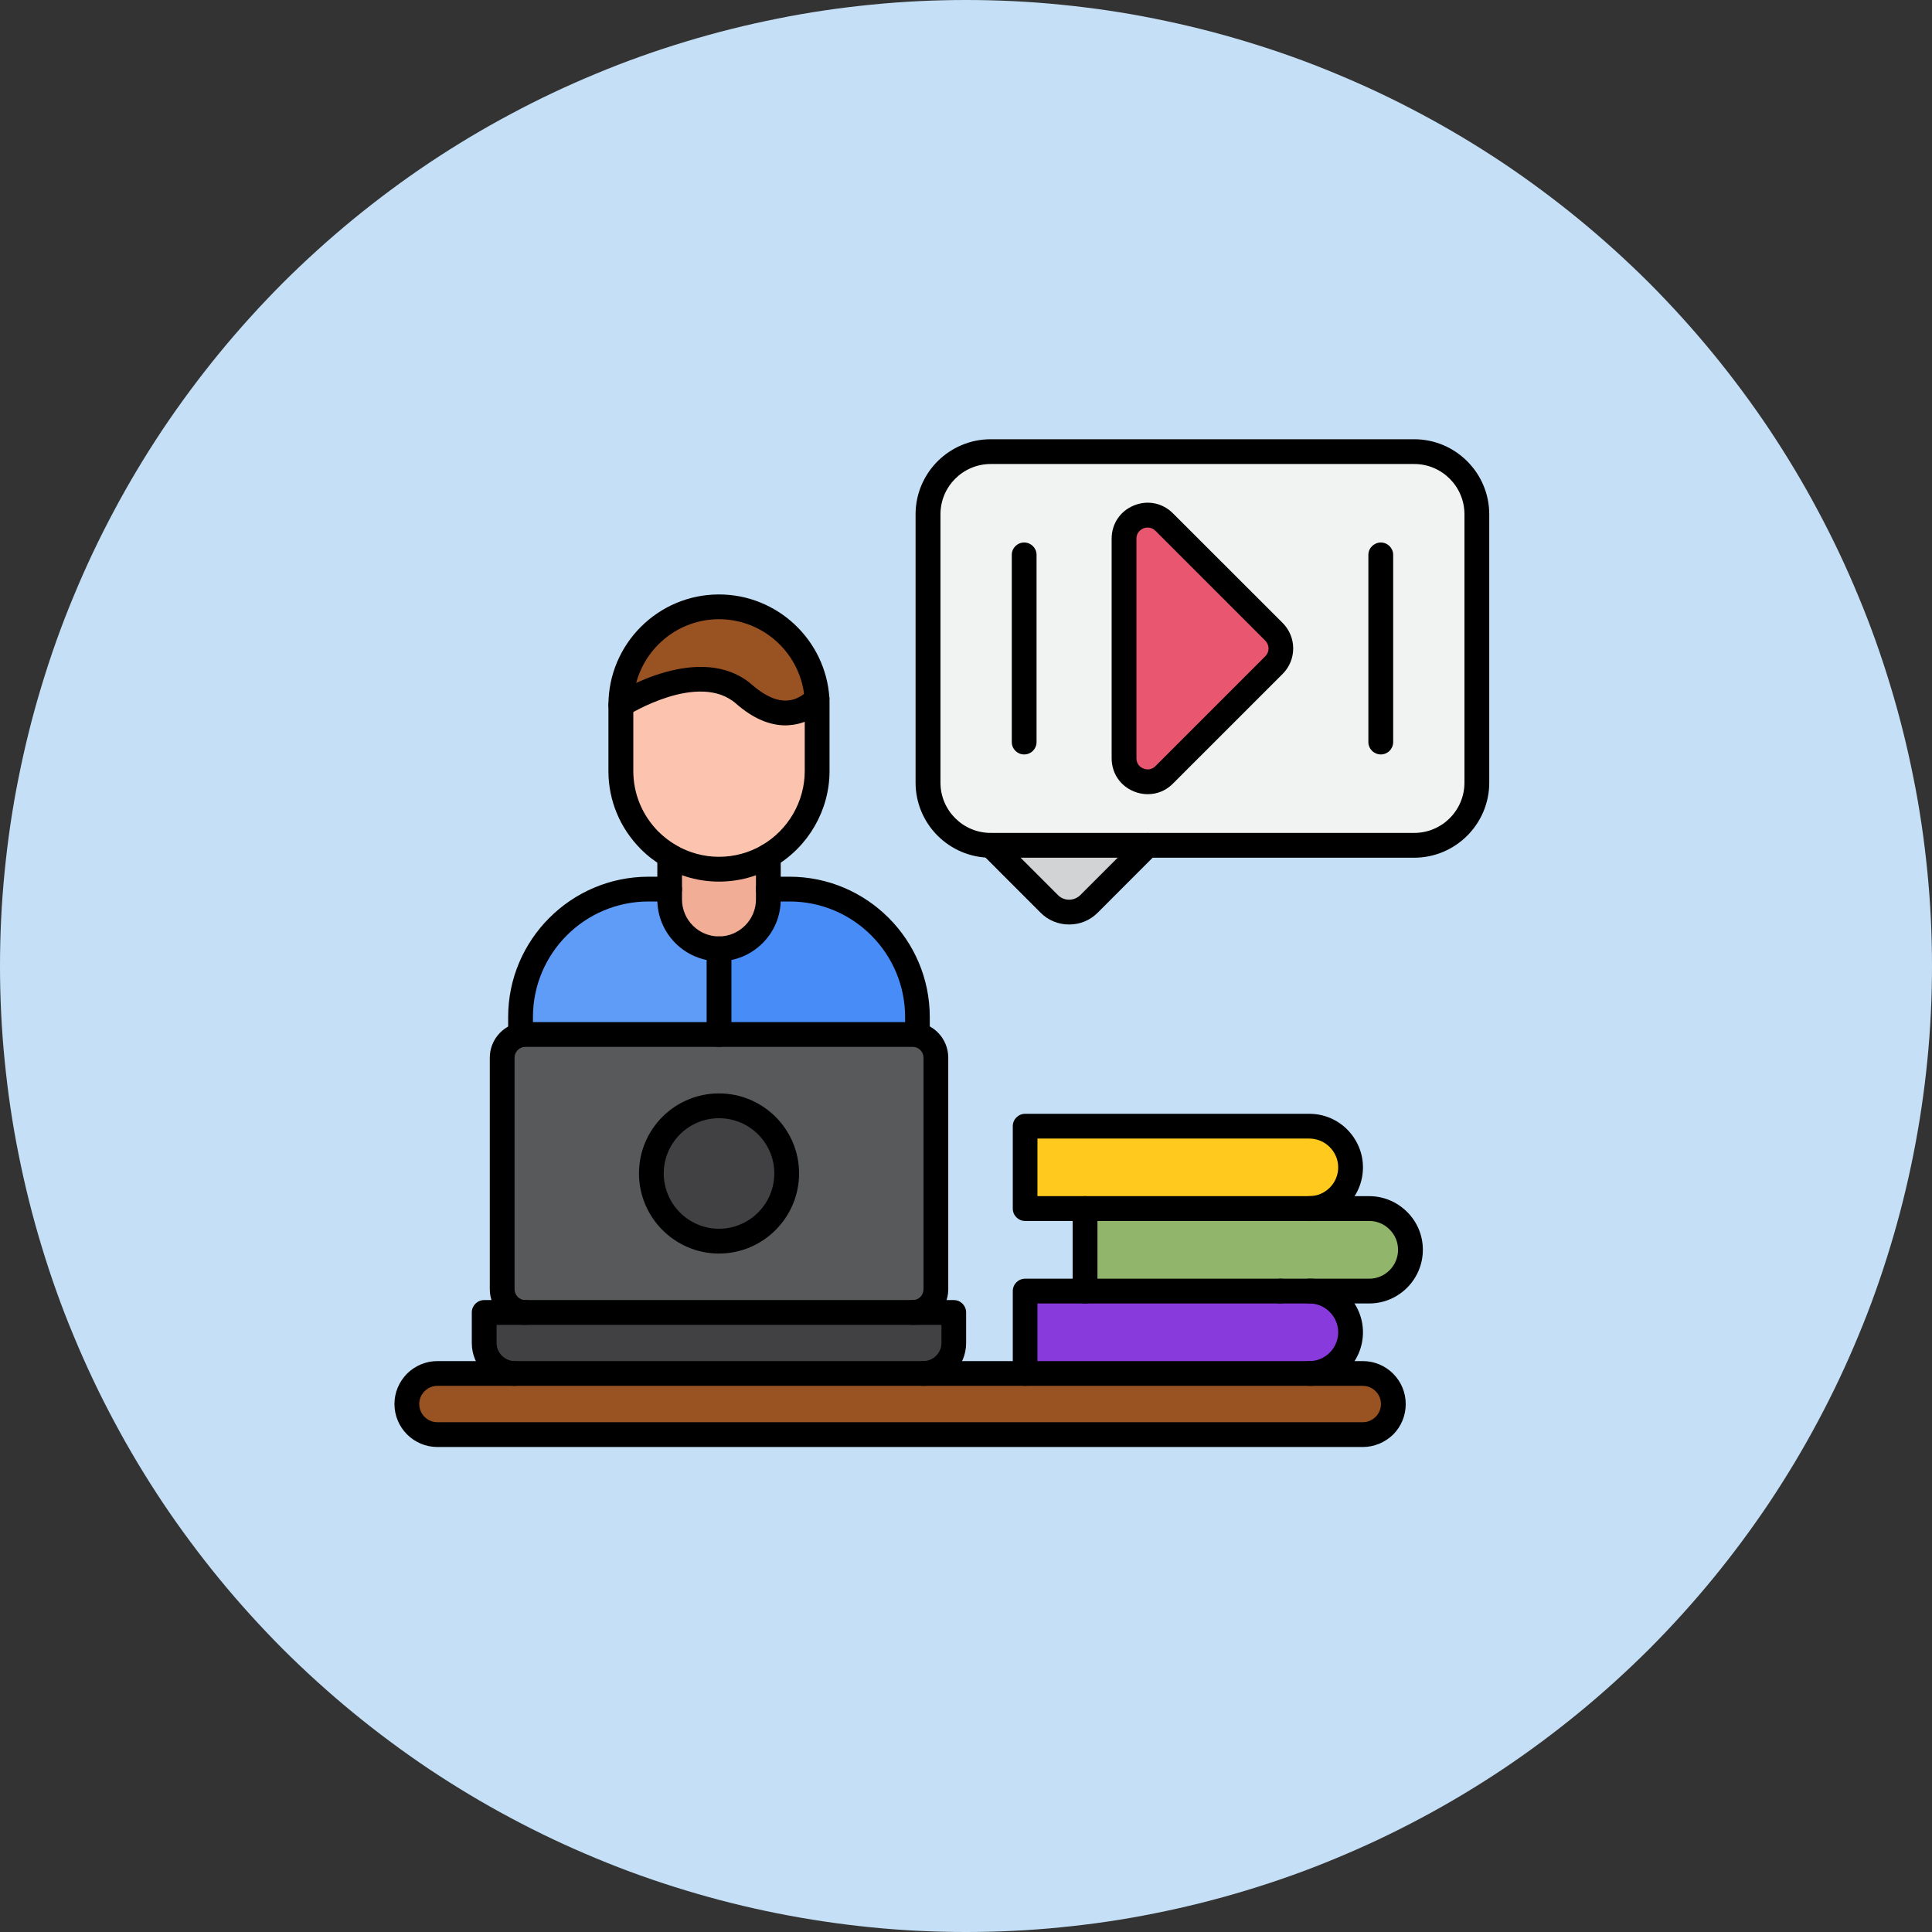 <svg xmlns="http://www.w3.org/2000/svg" xmlns:xlink="http://www.w3.org/1999/xlink" width="80" zoomAndPan="magnify" viewBox="0 0 60 60" height="80" preserveAspectRatio="xMidYMid meet" version="1.0"><rect x="0" y="0" width="60" height="60" fill="#333333" stroke="none"/><path fill="#c5e0f6" d="M 60 30 C 60 30.984 59.953 31.961 59.855 32.941 C 59.758 33.918 59.613 34.891 59.422 35.852 C 59.23 36.816 58.992 37.77 58.707 38.707 C 58.422 39.648 58.094 40.574 57.715 41.48 C 57.34 42.387 56.922 43.273 56.457 44.141 C 55.996 45.008 55.488 45.852 54.945 46.668 C 54.398 47.484 53.812 48.273 53.191 49.031 C 52.566 49.793 51.906 50.52 51.215 51.215 C 50.52 51.906 49.793 52.566 49.031 53.191 C 48.273 53.812 47.484 54.398 46.668 54.945 C 45.852 55.488 45.008 55.996 44.141 56.457 C 43.273 56.922 42.387 57.34 41.48 57.715 C 40.574 58.094 39.648 58.422 38.707 58.707 C 37.77 58.992 36.816 59.23 35.852 59.422 C 34.891 59.617 33.918 59.758 32.941 59.855 C 31.961 59.953 30.984 60 30 60 C 29.016 60 28.039 59.953 27.059 59.855 C 26.082 59.758 25.109 59.613 24.148 59.422 C 23.184 59.23 22.23 58.992 21.293 58.707 C 20.352 58.422 19.426 58.094 18.52 57.715 C 17.613 57.34 16.727 56.922 15.859 56.457 C 14.992 55.996 14.148 55.488 13.332 54.945 C 12.516 54.398 11.727 53.812 10.969 53.191 C 10.207 52.566 9.48 51.906 8.785 51.215 C 8.094 50.52 7.434 49.793 6.809 49.031 C 6.188 48.273 5.602 47.484 5.055 46.668 C 4.512 45.852 4.004 45.008 3.543 44.141 C 3.078 43.273 2.66 42.387 2.285 41.48 C 1.906 40.574 1.578 39.648 1.293 38.707 C 1.008 37.77 0.77 36.816 0.578 35.852 C 0.383 34.891 0.242 33.918 0.145 32.941 C 0.047 31.961 0 30.984 0 30 C 0 29.016 0.047 28.039 0.145 27.059 C 0.242 26.082 0.383 25.109 0.578 24.148 C 0.77 23.184 1.008 22.23 1.293 21.293 C 1.578 20.352 1.906 19.426 2.285 18.52 C 2.66 17.613 3.078 16.727 3.543 15.859 C 4.004 14.992 4.512 14.148 5.055 13.332 C 5.602 12.516 6.188 11.727 6.809 10.969 C 7.434 10.207 8.094 9.48 8.785 8.785 C 9.48 8.094 10.207 7.434 10.969 6.809 C 11.727 6.188 12.516 5.602 13.332 5.055 C 14.148 4.512 14.992 4.004 15.859 3.543 C 16.727 3.078 17.613 2.66 18.52 2.285 C 19.426 1.906 20.352 1.578 21.293 1.293 C 22.23 1.008 23.184 0.77 24.148 0.578 C 25.109 0.383 26.082 0.242 27.059 0.145 C 28.039 0.047 29.016 0 30 0 C 30.984 0 31.961 0.047 32.941 0.145 C 33.918 0.242 34.891 0.383 35.852 0.578 C 36.816 0.77 37.77 1.008 38.707 1.293 C 39.648 1.578 40.574 1.906 41.48 2.285 C 42.387 2.66 43.273 3.078 44.141 3.543 C 45.008 4.004 45.852 4.512 46.668 5.055 C 47.484 5.602 48.273 6.188 49.031 6.809 C 49.793 7.434 50.52 8.094 51.215 8.785 C 51.906 9.48 52.566 10.207 53.191 10.969 C 53.812 11.727 54.398 12.516 54.945 13.332 C 55.488 14.148 55.996 14.992 56.457 15.859 C 56.922 16.727 57.34 17.613 57.715 18.52 C 58.094 19.426 58.422 20.352 58.707 21.293 C 58.992 22.23 59.23 23.184 59.422 24.148 C 59.617 25.109 59.758 26.082 59.855 27.059 C 59.953 28.039 60 29.016 60 30 Z M 60 30 " fill-opacity="1" fill-rule="nonzero"/><path fill="#995222" d="M 22.328 18.844 C 23.941 18.844 25.27 20.113 25.371 21.699 C 25.344 21.734 24.48 22.758 23.113 21.562 C 21.719 20.344 19.281 21.895 19.281 21.895 C 19.281 20.219 20.652 18.844 22.328 18.844 Z M 22.328 18.844 " fill-opacity="1" fill-rule="nonzero"/><path fill="#f2ad97" d="M 23.863 27.613 L 23.863 27.934 C 23.863 28.355 23.691 28.738 23.414 29.016 C 23.133 29.293 22.75 29.469 22.328 29.469 C 21.488 29.469 20.797 28.777 20.797 27.934 L 20.797 26.578 C 21.25 26.844 21.773 26.992 22.328 26.992 C 22.887 26.992 23.41 26.844 23.863 26.578 Z M 23.863 27.613 " fill-opacity="1" fill-rule="nonzero"/><path fill="#fcc4ae" d="M 25.379 21.895 L 25.379 23.945 C 25.379 25.062 24.766 26.047 23.863 26.578 C 23.41 26.844 22.887 26.992 22.328 26.992 C 21.77 26.992 21.246 26.844 20.797 26.578 C 20.57 26.445 20.359 26.285 20.176 26.098 C 19.621 25.547 19.281 24.785 19.281 23.945 L 19.281 21.895 C 19.281 21.895 21.719 20.344 23.109 21.562 C 24.48 22.758 25.34 21.734 25.371 21.699 C 25.375 21.766 25.379 21.828 25.379 21.895 Z M 25.379 21.895 " fill-opacity="1" fill-rule="nonzero"/><path fill="#478cf7" d="M 28.492 32.125 L 28.383 32.129 C 28.371 32.125 28.359 32.125 28.344 32.125 L 22.328 32.125 L 22.328 29.465 C 22.75 29.465 23.133 29.293 23.41 29.016 C 23.691 28.738 23.863 28.355 23.863 27.934 L 23.863 27.613 L 24.52 27.613 C 26.703 27.613 28.492 29.398 28.492 31.582 Z M 28.492 32.125 " fill-opacity="1" fill-rule="nonzero"/><path fill="#5e9cf7" d="M 16.168 32.125 L 16.168 31.586 C 16.168 29.398 17.953 27.613 20.141 27.613 L 20.797 27.613 L 20.797 27.934 C 20.797 28.777 21.488 29.469 22.328 29.469 L 22.328 32.129 L 16.312 32.129 C 16.266 32.129 16.215 32.133 16.168 32.141 Z M 16.168 32.125 " fill-opacity="1" fill-rule="nonzero"/><path fill="#414042" d="M 29.621 40.758 L 29.621 41.707 C 29.621 42.23 29.195 42.656 28.672 42.656 L 15.988 42.656 C 15.465 42.656 15.039 42.227 15.039 41.707 L 15.039 40.758 Z M 29.621 40.758 " fill-opacity="1" fill-rule="nonzero"/><path fill="#414042" d="M 22.328 34.34 C 23.488 34.34 24.43 35.285 24.43 36.441 C 24.43 37.602 23.488 38.543 22.332 38.543 C 21.172 38.543 20.23 37.602 20.23 36.441 C 20.23 35.285 21.172 34.34 22.328 34.34 Z M 22.328 34.34 " fill-opacity="1" fill-rule="nonzero"/><path fill="#58595b" d="M 29.066 32.848 L 29.066 40.039 C 29.066 40.434 28.742 40.758 28.344 40.758 L 16.312 40.758 C 15.918 40.758 15.594 40.438 15.594 40.039 L 15.594 32.848 C 15.594 32.5 15.84 32.211 16.168 32.141 C 16.215 32.133 16.262 32.129 16.312 32.129 L 28.344 32.129 C 28.359 32.129 28.371 32.129 28.383 32.129 C 28.762 32.148 29.066 32.465 29.066 32.848 Z M 24.43 36.441 C 24.43 35.285 23.488 34.34 22.328 34.34 C 21.172 34.34 20.23 35.285 20.23 36.441 C 20.23 37.602 21.172 38.543 22.328 38.543 C 23.488 38.543 24.43 37.602 24.43 36.441 Z M 24.43 36.441 " fill-opacity="1" fill-rule="nonzero"/><path fill="#893add" d="M 41.566 40.473 C 41.797 40.703 41.941 41.023 41.941 41.375 C 41.941 42.078 41.367 42.652 40.664 42.652 L 31.836 42.652 L 31.836 40.094 L 40.664 40.094 C 41.012 40.094 41.336 40.238 41.566 40.473 Z M 41.566 40.473 " fill-opacity="1" fill-rule="nonzero"/><path fill="#91b56b" d="M 43.426 37.91 C 43.66 38.141 43.805 38.461 43.805 38.812 C 43.805 39.52 43.227 40.094 42.523 40.094 L 33.695 40.094 L 33.695 37.535 L 42.523 37.535 C 42.875 37.535 43.195 37.68 43.426 37.91 Z M 43.426 37.91 " fill-opacity="1" fill-rule="nonzero"/><path fill="#ffc91d" d="M 41.566 35.348 C 41.797 35.582 41.941 35.902 41.941 36.254 C 41.941 36.957 41.367 37.535 40.664 37.535 L 31.836 37.535 L 31.836 34.973 L 40.664 34.973 C 41.012 34.973 41.336 35.117 41.566 35.348 Z M 41.566 35.348 " fill-opacity="1" fill-rule="nonzero"/><path fill="#995222" d="M 42.324 42.656 C 42.844 42.656 43.27 43.082 43.27 43.602 C 43.27 43.863 43.164 44.102 42.992 44.273 C 42.82 44.445 42.582 44.551 42.32 44.551 L 13.586 44.551 C 13.062 44.551 12.637 44.125 12.637 43.605 C 12.637 43.344 12.742 43.105 12.914 42.934 C 13.086 42.762 13.324 42.656 13.586 42.656 Z M 42.324 42.656 " fill-opacity="1" fill-rule="nonzero"/><path fill="#d1d3d4" d="M 35.641 26.254 L 33.82 28.074 C 33.48 28.414 32.926 28.414 32.59 28.074 L 30.77 26.254 Z M 35.641 26.254 " fill-opacity="1" fill-rule="nonzero"/><path fill="#e8566f" d="M 39.566 19.621 C 39.848 19.906 39.848 20.371 39.566 20.656 L 36.156 24.066 C 35.941 24.277 35.637 24.34 35.359 24.223 C 35.078 24.109 34.906 23.852 34.906 23.547 L 34.906 16.73 C 34.906 16.43 35.078 16.172 35.359 16.055 C 35.637 15.941 35.941 16 36.156 16.215 Z M 39.566 19.621 " fill-opacity="1" fill-rule="nonzero"/><path fill="#f1f2f2" d="M 45.867 15.973 L 45.867 24.305 C 45.867 25.379 44.988 26.254 43.918 26.254 L 30.77 26.254 C 29.699 26.254 28.82 25.379 28.82 24.305 L 28.82 15.973 C 28.82 14.902 29.695 14.023 30.77 14.023 L 43.918 14.023 C 44.988 14.023 45.867 14.902 45.867 15.973 Z M 39.566 20.656 C 39.848 20.371 39.848 19.906 39.566 19.621 L 36.156 16.215 C 35.941 16 35.637 15.938 35.359 16.055 C 35.078 16.168 34.906 16.426 34.906 16.73 L 34.906 23.547 C 34.906 23.852 35.078 24.109 35.359 24.223 C 35.637 24.336 35.941 24.277 36.156 24.062 Z M 39.566 20.656 " fill-opacity="1" fill-rule="nonzero"/><path fill="#000000" d="M 42.324 44.938 L 13.586 44.938 C 12.848 44.938 12.25 44.34 12.25 43.602 C 12.25 43.25 12.391 42.914 12.641 42.66 C 12.895 42.41 13.23 42.27 13.582 42.27 L 15.988 42.27 C 16.199 42.27 16.371 42.441 16.371 42.656 C 16.371 42.867 16.199 43.039 15.988 43.039 L 13.582 43.039 C 13.434 43.039 13.293 43.098 13.184 43.207 C 13.078 43.312 13.02 43.453 13.02 43.602 C 13.02 43.914 13.273 44.168 13.582 44.168 L 42.324 44.168 C 42.473 44.168 42.613 44.109 42.723 44 C 42.828 43.895 42.887 43.754 42.887 43.602 C 42.887 43.293 42.633 43.039 42.324 43.039 L 28.672 43.039 C 28.461 43.039 28.289 42.867 28.289 42.656 C 28.289 42.441 28.461 42.27 28.672 42.27 L 42.324 42.27 C 43.059 42.27 43.656 42.867 43.656 43.605 C 43.656 43.957 43.52 44.293 43.27 44.547 C 43.012 44.797 42.676 44.938 42.324 44.938 Z M 42.324 44.938 " fill-opacity="1" fill-rule="nonzero"/><path fill="#000000" d="M 28.672 43.039 L 15.988 43.039 C 15.25 43.039 14.652 42.441 14.652 41.707 L 14.652 40.758 C 14.652 40.547 14.824 40.375 15.039 40.375 L 29.621 40.375 C 29.832 40.375 30.004 40.547 30.004 40.758 L 30.004 41.707 C 30.004 42.441 29.406 43.039 28.672 43.039 Z M 15.422 41.145 L 15.422 41.707 C 15.422 42.016 15.676 42.27 15.988 42.27 L 28.672 42.27 C 28.984 42.27 29.238 42.016 29.238 41.707 L 29.238 41.145 Z M 15.422 41.145 " fill-opacity="1" fill-rule="nonzero"/><path fill="#000000" d="M 28.348 41.145 C 28.133 41.145 27.961 40.973 27.961 40.758 C 27.961 40.547 28.133 40.375 28.348 40.375 C 28.531 40.375 28.68 40.227 28.68 40.039 L 28.68 32.848 C 28.68 32.672 28.539 32.52 28.363 32.512 L 16.312 32.512 C 16.293 32.512 16.27 32.516 16.242 32.52 C 16.094 32.551 15.98 32.691 15.98 32.848 L 15.98 40.039 C 15.98 40.223 16.129 40.375 16.312 40.375 C 16.527 40.375 16.699 40.547 16.699 40.758 C 16.699 40.973 16.527 41.145 16.312 41.145 C 15.707 41.145 15.211 40.648 15.211 40.039 L 15.211 32.848 C 15.211 32.324 15.582 31.871 16.09 31.766 C 16.168 31.75 16.242 31.742 16.312 31.742 L 28.348 31.742 C 28.367 31.742 28.387 31.742 28.406 31.742 C 28.988 31.773 29.449 32.258 29.449 32.848 L 29.449 40.039 C 29.449 40.648 28.953 41.145 28.348 41.145 Z M 28.348 41.145 " fill-opacity="1" fill-rule="nonzero"/><path fill="#000000" d="M 31.836 43.039 C 31.625 43.039 31.453 42.867 31.453 42.656 L 31.453 40.094 C 31.453 39.883 31.625 39.711 31.836 39.711 L 39.762 39.711 C 39.973 39.711 40.145 39.883 40.145 40.094 C 40.145 40.305 39.973 40.48 39.762 40.48 L 32.219 40.48 L 32.219 42.652 C 32.219 42.867 32.047 43.039 31.836 43.039 Z M 31.836 43.039 " fill-opacity="1" fill-rule="nonzero"/><path fill="#000000" d="M 40.664 43.039 C 40.449 43.039 40.277 42.867 40.277 42.656 C 40.277 42.441 40.449 42.27 40.664 42.27 C 41.156 42.27 41.559 41.867 41.559 41.375 C 41.559 41.137 41.465 40.914 41.293 40.742 C 41.125 40.574 40.902 40.48 40.664 40.48 C 40.449 40.48 40.277 40.309 40.277 40.094 C 40.277 39.883 40.449 39.711 40.664 39.711 C 41.105 39.711 41.523 39.883 41.84 40.199 C 42.152 40.516 42.328 40.934 42.328 41.375 C 42.328 42.293 41.582 43.039 40.664 43.039 Z M 40.664 43.039 " fill-opacity="1" fill-rule="nonzero"/><path fill="#000000" d="M 42.523 40.48 L 39.762 40.48 C 39.551 40.48 39.379 40.309 39.379 40.094 C 39.379 39.883 39.551 39.711 39.762 39.711 L 42.523 39.711 C 43.016 39.711 43.418 39.309 43.418 38.812 C 43.418 38.574 43.324 38.352 43.156 38.184 C 42.988 38.012 42.762 37.918 42.523 37.918 L 40.664 37.918 C 40.449 37.918 40.277 37.746 40.277 37.535 C 40.277 37.32 40.449 37.148 40.664 37.148 L 42.523 37.148 C 42.969 37.148 43.383 37.324 43.699 37.637 C 44.016 37.953 44.188 38.371 44.188 38.812 C 44.188 39.73 43.441 40.48 42.523 40.48 Z M 42.523 40.48 " fill-opacity="1" fill-rule="nonzero"/><path fill="#000000" d="M 33.695 40.48 C 33.484 40.48 33.312 40.309 33.312 40.094 L 33.312 37.535 C 33.312 37.32 33.484 37.148 33.695 37.148 C 33.91 37.148 34.082 37.32 34.082 37.535 L 34.082 40.094 C 34.082 40.309 33.91 40.48 33.695 40.48 Z M 33.695 40.48 " fill-opacity="1" fill-rule="nonzero"/><path fill="#000000" d="M 40.664 37.918 L 31.836 37.918 C 31.625 37.918 31.453 37.746 31.453 37.535 L 31.453 34.973 C 31.453 34.762 31.625 34.59 31.836 34.59 L 40.664 34.59 C 41.105 34.59 41.523 34.762 41.84 35.078 C 42.152 35.395 42.328 35.809 42.328 36.254 C 42.328 37.172 41.582 37.918 40.664 37.918 Z M 32.219 37.148 L 40.66 37.148 C 41.156 37.148 41.559 36.746 41.559 36.254 C 41.559 36.016 41.465 35.793 41.293 35.621 C 41.125 35.453 40.898 35.359 40.66 35.359 L 32.219 35.359 Z M 32.219 37.148 " fill-opacity="1" fill-rule="nonzero"/><path fill="#000000" d="M 28.492 32.512 C 28.281 32.512 28.109 32.34 28.109 32.125 L 28.109 31.586 C 28.109 29.605 26.5 27.996 24.52 27.996 L 23.863 27.996 C 23.648 27.996 23.477 27.824 23.477 27.613 C 23.477 27.402 23.648 27.227 23.863 27.227 L 24.52 27.227 C 26.922 27.227 28.875 29.184 28.875 31.586 L 28.875 32.125 C 28.879 32.34 28.703 32.512 28.492 32.512 Z M 28.492 32.512 " fill-opacity="1" fill-rule="nonzero"/><path fill="#000000" d="M 16.168 32.512 C 15.957 32.512 15.781 32.34 15.781 32.125 L 15.781 31.586 C 15.781 29.184 17.738 27.227 20.141 27.227 L 20.797 27.227 C 21.008 27.227 21.18 27.402 21.18 27.613 C 21.18 27.824 21.008 27.996 20.797 27.996 L 20.141 27.996 C 18.16 27.996 16.551 29.605 16.551 31.586 L 16.551 32.125 C 16.551 32.34 16.379 32.512 16.168 32.512 Z M 16.168 32.512 " fill-opacity="1" fill-rule="nonzero"/><path fill="#000000" d="M 22.328 29.852 C 21.273 29.852 20.414 28.992 20.414 27.934 L 20.414 26.578 C 20.414 26.367 20.586 26.195 20.797 26.195 C 21.008 26.195 21.18 26.367 21.18 26.578 L 21.18 27.934 C 21.18 28.566 21.695 29.082 22.328 29.082 C 22.633 29.082 22.922 28.961 23.141 28.742 C 23.355 28.527 23.477 28.238 23.477 27.934 L 23.477 26.578 C 23.477 26.367 23.648 26.195 23.863 26.195 C 24.074 26.195 24.246 26.367 24.246 26.578 L 24.246 27.934 C 24.246 28.445 24.047 28.926 23.684 29.289 C 23.32 29.652 22.84 29.852 22.328 29.852 Z M 22.328 29.852 " fill-opacity="1" fill-rule="nonzero"/><path fill="#000000" d="M 22.328 27.379 C 21.723 27.379 21.125 27.219 20.602 26.91 C 20.348 26.762 20.113 26.582 19.902 26.371 C 19.254 25.719 18.895 24.859 18.895 23.945 L 18.895 21.895 C 18.895 20 20.438 18.461 22.328 18.461 C 24.137 18.461 25.641 19.871 25.758 21.676 C 25.762 21.754 25.762 21.824 25.762 21.895 L 25.762 23.945 C 25.762 25.156 25.109 26.293 24.059 26.91 C 23.535 27.219 22.938 27.379 22.328 27.379 Z M 22.328 19.23 C 20.863 19.23 19.668 20.426 19.668 21.895 L 19.668 23.945 C 19.668 24.652 19.945 25.32 20.449 25.828 C 20.613 25.988 20.793 26.129 20.992 26.246 C 21.398 26.484 21.859 26.609 22.328 26.609 C 22.801 26.609 23.262 26.484 23.668 26.246 C 24.484 25.766 24.992 24.887 24.992 23.945 L 24.992 21.895 C 24.992 21.84 24.992 21.781 24.988 21.723 C 24.898 20.324 23.73 19.23 22.328 19.23 Z M 22.328 19.23 " fill-opacity="1" fill-rule="nonzero"/><path fill="#000000" d="M 24.395 22.527 C 23.887 22.527 23.371 22.301 22.859 21.852 C 21.699 20.836 19.508 22.203 19.488 22.219 C 19.309 22.332 19.07 22.281 18.957 22.102 C 18.844 21.922 18.895 21.684 19.074 21.57 C 19.184 21.5 21.773 19.883 23.363 21.273 C 23.758 21.617 24.129 21.781 24.465 21.754 C 24.82 21.727 25.043 21.488 25.074 21.453 C 25.145 21.371 25.25 21.312 25.371 21.312 C 25.586 21.312 25.758 21.488 25.758 21.699 C 25.758 21.789 25.723 21.879 25.664 21.949 C 25.59 22.035 25.191 22.473 24.52 22.52 C 24.48 22.523 24.438 22.527 24.395 22.527 Z M 24.395 22.527 " fill-opacity="1" fill-rule="nonzero"/><path fill="#000000" d="M 22.328 32.512 C 22.117 32.512 21.945 32.34 21.945 32.125 L 21.945 29.465 C 21.945 29.254 22.117 29.082 22.328 29.082 C 22.543 29.082 22.715 29.254 22.715 29.465 L 22.715 32.125 C 22.715 32.34 22.543 32.512 22.328 32.512 Z M 22.328 32.512 " fill-opacity="1" fill-rule="nonzero"/><path fill="#000000" d="M 22.328 38.93 C 20.961 38.93 19.844 37.812 19.844 36.441 C 19.844 35.07 20.957 33.957 22.328 33.957 C 23.699 33.957 24.816 35.07 24.816 36.441 C 24.816 37.812 23.699 38.93 22.328 38.93 Z M 22.328 34.727 C 21.383 34.727 20.613 35.496 20.613 36.441 C 20.613 37.387 21.383 38.16 22.328 38.16 C 23.277 38.16 24.047 37.387 24.047 36.441 C 24.047 35.496 23.277 34.727 22.328 34.727 Z M 22.328 34.727 " fill-opacity="1" fill-rule="nonzero"/><path fill="#000000" d="M 43.918 26.637 L 30.77 26.637 C 29.48 26.637 28.434 25.59 28.434 24.305 L 28.434 15.973 C 28.434 14.688 29.48 13.641 30.77 13.641 L 43.918 13.641 C 45.203 13.641 46.25 14.688 46.25 15.973 L 46.25 24.305 C 46.25 25.59 45.203 26.637 43.918 26.637 Z M 30.77 14.41 C 29.906 14.41 29.207 15.109 29.207 15.973 L 29.207 24.305 C 29.207 25.168 29.906 25.867 30.77 25.867 L 43.918 25.867 C 44.781 25.867 45.48 25.168 45.48 24.305 L 45.48 15.973 C 45.48 15.109 44.781 14.41 43.918 14.41 C 43.918 14.41 30.77 14.41 30.77 14.41 Z M 30.77 14.41 " fill-opacity="1" fill-rule="nonzero"/><path fill="#000000" d="M 33.203 28.711 C 32.867 28.711 32.551 28.582 32.316 28.344 L 30.496 26.523 C 30.348 26.375 30.348 26.133 30.496 25.98 C 30.648 25.832 30.891 25.832 31.039 25.98 L 32.859 27.801 C 32.953 27.895 33.074 27.941 33.203 27.941 C 33.332 27.941 33.453 27.891 33.547 27.801 L 35.367 25.98 C 35.516 25.832 35.758 25.832 35.91 25.98 C 36.059 26.133 36.059 26.375 35.91 26.523 L 34.09 28.344 C 33.855 28.582 33.539 28.711 33.203 28.711 Z M 33.203 28.711 " fill-opacity="1" fill-rule="nonzero"/><path fill="#000000" d="M 35.645 24.664 C 35.5 24.664 35.355 24.637 35.211 24.578 C 34.785 24.402 34.523 24.008 34.523 23.547 L 34.523 16.73 C 34.523 16.27 34.785 15.875 35.211 15.699 C 35.637 15.523 36.102 15.617 36.426 15.941 L 39.836 19.348 C 40.27 19.785 40.27 20.492 39.836 20.926 L 36.426 24.336 C 36.211 24.555 35.934 24.664 35.645 24.664 Z M 35.645 16.383 C 35.598 16.383 35.551 16.391 35.508 16.41 C 35.371 16.469 35.293 16.582 35.293 16.73 L 35.293 23.547 C 35.293 23.695 35.371 23.812 35.508 23.867 C 35.645 23.922 35.781 23.895 35.883 23.793 L 39.293 20.383 C 39.43 20.25 39.43 20.031 39.293 19.895 L 35.883 16.484 C 35.816 16.418 35.734 16.383 35.645 16.383 Z M 35.645 16.383 " fill-opacity="1" fill-rule="nonzero"/><path fill="#000000" d="M 31.805 23.43 C 31.594 23.43 31.422 23.258 31.422 23.047 L 31.422 17.23 C 31.422 17.02 31.594 16.848 31.805 16.848 C 32.02 16.848 32.191 17.02 32.191 17.23 L 32.191 23.047 C 32.191 23.258 32.02 23.43 31.805 23.43 Z M 31.805 23.43 " fill-opacity="1" fill-rule="nonzero"/><path fill="#000000" d="M 42.883 23.43 C 42.672 23.43 42.496 23.258 42.496 23.047 L 42.496 17.23 C 42.496 17.02 42.672 16.848 42.883 16.848 C 43.094 16.848 43.266 17.02 43.266 17.23 L 43.266 23.047 C 43.266 23.258 43.094 23.43 42.883 23.43 Z M 42.883 23.43 " fill-opacity="1" fill-rule="nonzero"/></svg>